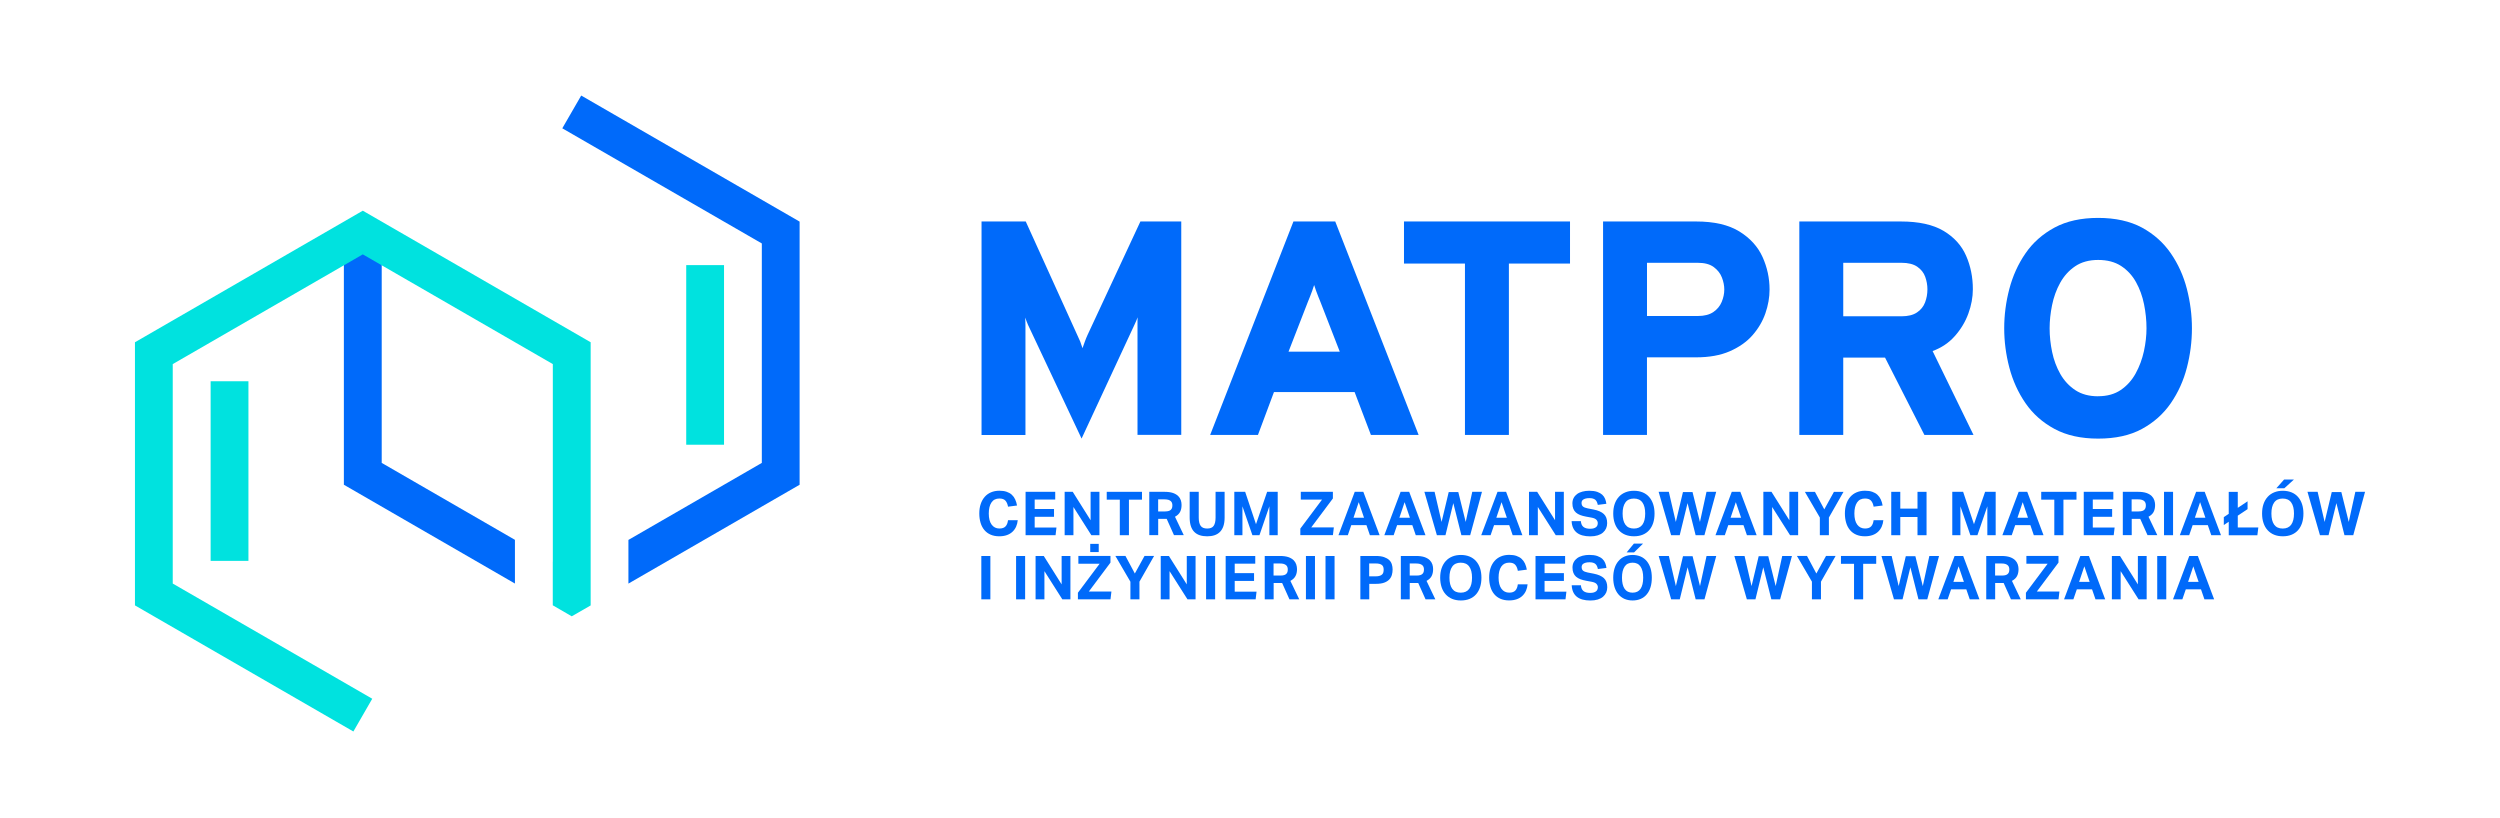 <?xml version="1.0" encoding="UTF-8"?> <svg xmlns="http://www.w3.org/2000/svg" id="a" data-name="Warstwa 1" viewBox="0 0 155 50.709"><defs><style> .c { fill: #00e2df; } .d { fill: #006afa; } </style></defs><g id="b" data-name="Warstwa 1-2"><g><g><rect class="c" x="13.059" y="23.638" width="2.344" height="11.136"></rect><rect class="c" x="42.546" y="16.437" width="2.344" height="11.136"></rect><g><polygon class="d" points="23.666 28.7 31.926 33.47 31.926 36.18 21.32 30.054 21.32 14.417 23.666 14.417 23.666 28.7"></polygon><polygon class="d" points="49.576 13.74 49.576 30.054 38.962 36.183 38.962 33.475 47.233 28.7 47.233 15.094 34.862 7.955 36.035 5.924 49.576 13.74"></polygon></g><polygon class="c" points="36.621 37.537 35.448 38.211 34.272 37.529 34.272 34.821 34.275 34.826 34.275 22.574 23.666 16.448 22.493 15.771 21.322 16.448 10.71 22.574 10.71 36.18 23.079 43.322 21.909 45.353 8.367 37.534 8.367 21.22 22.493 13.063 36.621 21.22 36.621 36.857 36.621 37.537"></polygon></g><g><path class="d" d="M67.059,27.194l-3.318-7.044c-.026-.057-.054-.127-.085-.207-.031-.083-.062-.168-.096-.256.005.075.01.16.013.251.003.09.005.168.005.233v6.798h-2.723v-13.237h2.741l3.196,7.044c.07.14.129.274.181.4.049.129.098.266.142.411.049-.145.101-.284.15-.421s.103-.266.16-.393l3.281-7.044h2.532v13.234h-2.713v-7.067c0-.09.003-.165.01-.222-.031.075-.065.155-.098.238s-.067.155-.098.217l-3.281,7.062v.003Z"></path><path class="d" d="M75.03,26.966l5.163-13.234h2.592l5.17,13.234h-2.958l-1.01-2.656h-5.002l-.992,2.656h-2.961ZM79.89,21.804h3.176l-1.201-3.09c-.039-.096-.083-.204-.132-.326s-.098-.248-.142-.375c-.044-.127-.083-.24-.114-.341-.031.101-.07.214-.114.341-.044.127-.09.251-.142.375s-.096.233-.132.326l-1.201,3.09h.003Z"></path><path class="d" d="M90.827,26.966v-10.625h-3.78v-2.61h10.294v2.61h-3.79v10.625h-2.723,0Z"></path><path class="d" d="M99.39,26.966v-13.234h5.767c1.121,0,2.018.207,2.685.62.667.413,1.147.941,1.437,1.584s.434,1.315.434,2.013c0,.486-.085.974-.256,1.47s-.437.948-.798,1.362-.835.744-1.413.997-1.276.377-2.09.377h-3.044v4.811h-2.723.003ZM102.114,19.592h3.157c.398,0,.716-.083.956-.245.24-.163.413-.375.519-.628.106-.256.16-.512.16-.77,0-.24-.049-.486-.147-.742-.098-.256-.266-.47-.506-.649-.24-.176-.566-.264-.982-.264h-3.157v3.3-.003Z"></path><path class="d" d="M111.558,26.966v-13.234h6.297c1.108,0,1.99.194,2.643.581.651.388,1.119.902,1.398,1.54.282.641.421,1.331.421,2.075,0,.499-.093,1.003-.279,1.512-.186.512-.465.974-.837,1.395s-.832.729-1.38.93l2.535,5.199h-3.044l-2.439-4.793h-2.592v4.793h-2.723v.003ZM114.281,19.61h3.612c.403,0,.723-.078.959-.238.238-.158.403-.364.501-.62s.147-.527.147-.816c0-.264-.047-.522-.137-.775-.09-.251-.256-.46-.491-.623-.238-.163-.563-.245-.979-.245h-3.612v3.318Z"></path><path class="d" d="M130.086,27.194c-1.059,0-1.961-.199-2.703-.599s-1.344-.933-1.801-1.597-.791-1.4-1.003-2.207c-.212-.806-.318-1.62-.318-2.439s.106-1.633.318-2.439.545-1.543,1.003-2.207c.457-.664,1.057-1.196,1.801-1.597s1.646-.599,2.703-.599,1.977.202,2.713.599c.736.4,1.333.933,1.791,1.597s.788,1.4.997,2.207c.207.806.313,1.62.313,2.439s-.103,1.633-.313,2.439c-.207.806-.54,1.543-.997,2.207s-1.054,1.196-1.791,1.597-1.641.599-2.713.599ZM130.086,24.566c.556,0,1.023-.129,1.403-.388s.687-.599.922-1.026.403-.884.512-1.375c.106-.491.16-.966.16-1.429,0-.491-.052-.987-.152-1.483-.101-.499-.266-.956-.496-1.369-.23-.416-.537-.749-.922-1.003-.385-.251-.86-.377-1.426-.377s-1.044.132-1.429.393c-.385.261-.692.602-.928,1.026-.233.421-.4.884-.501,1.38-.101.499-.152.977-.152,1.437,0,.486.052.977.155,1.47.103.496.274.951.509,1.367.238.416.548.749.933,1.003.385.253.853.377,1.408.377l.005-.003Z"></path></g><path class="d" d="M63.1,32.253c-.013.142-.047.276-.101.398s-.129.227-.222.315c-.096.09-.209.16-.346.209-.137.049-.295.075-.475.075-.204,0-.382-.034-.537-.101s-.284-.163-.388-.287-.183-.271-.235-.447-.08-.367-.08-.579.028-.413.088-.587c.057-.173.14-.32.248-.444.109-.124.238-.217.393-.282s.326-.098.519-.098c.171,0,.32.021.447.065.127.044.233.103.32.183.088.08.158.178.209.289.054.114.09.24.116.38l-.558.072c-.028-.158-.08-.282-.16-.372-.08-.09-.204-.134-.375-.134-.217,0-.38.08-.491.243-.111.163-.168.39-.168.687s.059.53.178.69c.119.16.279.24.481.24.173,0,.3-.044.382-.134.083-.088.132-.217.152-.382h.602,0Z"></path><path class="d" d="M63.589,30.493h1.835v.478h-1.274v.587h1.199v.483h-1.199v.664h1.351l-.057.478h-1.858v-2.69h.003Z"></path><path class="d" d="M66.005,30.493h.504l1.108,1.762v-1.762h.548v2.69h-.501l-1.111-1.749v1.749h-.545v-2.69h-.003Z"></path><path class="d" d="M69.426,30.979h-.809v-.486h2.186v.486h-.809v2.204h-.566v-2.204h-.003Z"></path><path class="d" d="M71.252,30.493h.953c.212,0,.385.026.522.072.137.049.243.114.323.191.078.08.132.168.163.264.031.098.044.191.044.284,0,.173-.031.318-.093.437s-.168.217-.315.297l.545,1.142h-.607l-.452-1.01h-.527v1.01h-.553v-2.69l-.003.003ZM72.242,31.708c.088,0,.16-.01.22-.028s.103-.044.137-.08.057-.075.07-.121.018-.101.018-.158c0-.047-.008-.093-.023-.137s-.041-.083-.078-.116-.085-.059-.15-.08c-.065-.018-.145-.028-.243-.028h-.388v.749h.437,0Z"></path><path class="d" d="M73.761,30.493h.561v1.602c0,.227.041.398.121.509.08.111.214.165.403.165s.323-.054.4-.165.119-.279.119-.509v-1.602h.561v1.602c0,.204-.026.377-.075.525-.049.145-.121.266-.214.359s-.207.163-.341.207c-.134.044-.287.065-.455.065s-.323-.023-.457-.067-.248-.114-.341-.209c-.093-.093-.163-.214-.212-.364-.047-.147-.072-.323-.072-.527v-1.589h.003Z"></path><path class="d" d="M76.526,30.493h.674l.672,2.008.69-2.008h.656v2.69h-.517v-1.793l-.615,1.793h-.437l-.618-1.791v1.791h-.504v-2.69h-.003Z"></path><path class="d" d="M80.621,32.772l1.346-1.798h-1.318v-.483h1.99v.413l-1.341,1.793h1.4l-.057.483h-2.021v-.411.003Z"></path><path class="d" d="M83.991,30.493h.535l1.01,2.69h-.602l-.214-.623h-.941l-.214.623h-.581l1.01-2.69h-.003ZM84.569,32.098l-.328-.964-.323.964h.651Z"></path><path class="d" d="M86.835,30.493h.535l1.01,2.69h-.602l-.214-.623h-.943l-.214.623h-.579l1.01-2.69h-.003ZM87.414,32.098l-.328-.964-.323.964h.651Z"></path><path class="d" d="M88.311,30.493h.633l.434,1.868.442-1.853h.594l.46,1.853.406-1.868h.602l-.731,2.69h-.545l-.501-1.99-.486,1.99h-.532l-.775-2.69Z"></path><path class="d" d="M92.843,30.493h.535l1.01,2.69h-.602l-.214-.623h-.941l-.214.623h-.581l1.01-2.69h-.003ZM93.424,32.098l-.328-.964-.323.964h.651Z"></path><path class="d" d="M94.801,30.493h.504l1.108,1.762v-1.762h.545v2.69h-.501l-1.111-1.749v1.749h-.548v-2.69h.003Z"></path><path class="d" d="M98.013,32.307c.013.165.065.287.16.362.093.075.233.114.416.114.088,0,.163-.01.222-.028.059-.018.109-.044.147-.075s.065-.07.08-.111.023-.088.023-.14c0-.07-.026-.137-.08-.199s-.15-.106-.289-.134l-.351-.065c-.14-.026-.261-.057-.367-.098s-.194-.093-.266-.155c-.072-.065-.127-.142-.163-.235-.039-.093-.057-.204-.057-.331s.026-.24.078-.338c.052-.098.124-.178.214-.245s.202-.114.331-.15c.129-.034.269-.052.421-.052.196,0,.359.023.491.067.132.047.235.106.315.178.08.075.14.16.178.258s.065.199.078.305l-.532.067c-.028-.147-.08-.256-.16-.32s-.199-.098-.359-.098c-.096,0-.173.008-.235.026-.062.016-.111.039-.15.065s-.065.057-.08.093-.023.072-.023.109c0,.101.028.176.085.225s.152.09.289.116l.369.072c.292.057.504.152.641.282s.204.315.204.561c0,.119-.021.227-.065.326-.044.098-.109.186-.196.261-.085.075-.196.132-.326.173-.132.041-.284.062-.46.062-.367,0-.649-.078-.842-.235s-.3-.393-.315-.711h.574Z"></path><path class="d" d="M101.305,33.25c-.202,0-.38-.034-.54-.098-.158-.065-.292-.16-.403-.282-.111-.124-.196-.271-.253-.444-.059-.173-.088-.369-.088-.587s.028-.413.088-.587.145-.32.256-.444.248-.217.406-.282.336-.098.535-.098.38.034.537.098.292.16.4.282.194.271.251.444.088.369.088.587-.028.413-.085.587-.14.32-.248.444c-.109.124-.243.217-.4.282s-.338.098-.543.098ZM101.302,32.77c.235,0,.411-.08.527-.24s.173-.39.173-.69-.057-.525-.173-.687-.292-.243-.527-.243-.411.08-.527.243-.173.39-.173.687.057.53.173.69c.116.16.292.24.527.24Z"></path><path class="d" d="M102.834,30.493h.633l.434,1.868.442-1.853h.594l.46,1.853.406-1.868h.602l-.731,2.69h-.545l-.501-1.99-.486,1.99h-.532l-.775-2.69Z"></path><path class="d" d="M107.367,30.493h.535l1.01,2.69h-.602l-.214-.623h-.943l-.214.623h-.579l1.01-2.69h-.003ZM107.948,32.098l-.328-.964-.323.964h.651Z"></path><path class="d" d="M109.328,30.493h.504l1.108,1.762v-1.762h.545v2.69h-.501l-1.111-1.749v1.749h-.545v-2.69h0Z"></path><path class="d" d="M112.831,32.088l-.93-1.594h.625l.579,1.088.599-1.088h.594l-.907,1.594v1.096h-.561v-1.096h0Z"></path><path class="d" d="M116.767,32.253c-.013.142-.047.276-.101.398-.054.121-.129.227-.222.315-.096.09-.209.16-.346.209-.137.049-.295.075-.475.075-.204,0-.382-.034-.537-.101-.155-.067-.284-.163-.388-.287s-.183-.271-.235-.447-.08-.367-.08-.579.028-.413.088-.587c.057-.173.14-.32.248-.444.109-.124.238-.217.393-.282s.326-.098.519-.098c.171,0,.32.021.447.065.127.044.233.103.32.183s.158.178.209.289c.054.114.09.24.116.38l-.558.072c-.028-.158-.08-.282-.16-.372-.08-.09-.204-.134-.375-.134-.217,0-.38.08-.491.243-.111.163-.168.39-.168.687s.059.53.178.69c.119.16.279.24.481.24.173,0,.3-.044.382-.134.083-.088.132-.217.152-.382h.602Z"></path><path class="d" d="M117.257,30.493h.561v1.041h1.067v-1.041h.561v2.69h-.561v-1.129h-1.067v1.129h-.561v-2.69Z"></path><path class="d" d="M121.04,30.493h.674l.672,2.008.69-2.008h.656v2.69h-.517v-1.793l-.615,1.793h-.437l-.618-1.791v1.791h-.504v-2.69h-.003Z"></path><path class="d" d="M125.154,30.493h.535l1.01,2.69h-.602l-.214-.623h-.941l-.214.623h-.581l1.01-2.69h-.003ZM125.735,32.098l-.328-.964-.323.964h.651Z"></path><path class="d" d="M127.365,30.979h-.809v-.486h2.186v.486h-.809v2.204h-.566v-2.204h-.003Z"></path><path class="d" d="M129.192,30.493h1.835v.478h-1.274v.587h1.199v.483h-1.199v.664h1.354l-.057.478h-1.858v-2.69Z"></path><path class="d" d="M131.608,30.493h.953c.212,0,.385.026.522.072.137.049.243.114.323.191.078.08.132.168.163.264.031.098.047.191.047.284,0,.173-.031.318-.093.437s-.168.217-.315.297l.545,1.142h-.607l-.452-1.01h-.527v1.01h-.553v-2.69l-.005.003ZM132.598,31.708c.088,0,.16-.01.22-.028.057-.018.103-.044.137-.08s.057-.075.07-.121.018-.101.018-.158c0-.047-.008-.093-.023-.137s-.041-.083-.078-.116c-.036-.034-.088-.059-.15-.08s-.145-.028-.243-.028h-.388v.749h.437,0Z"></path><path class="d" d="M134.169,30.493h.561v2.69h-.561v-2.69Z"></path><path class="d" d="M136.156,30.493h.535l1.01,2.69h-.602l-.214-.623h-.941l-.214.623h-.581l1.01-2.69h-.003ZM136.734,32.098l-.328-.964-.323.964h.651Z"></path><path class="d" d="M138.181,32.349l-.305.204v-.491l.305-.204v-1.364h.561v.992l.607-.406v.486l-.607.406v.731h1.274l-.059.483h-1.775v-.837Z"></path><path class="d" d="M141.53,33.25c-.202,0-.38-.034-.537-.098-.158-.065-.292-.16-.403-.282-.111-.124-.196-.271-.253-.444-.059-.173-.088-.369-.088-.587s.028-.413.088-.587.145-.32.256-.444c.111-.124.248-.217.406-.282s.336-.098.535-.098.38.034.54.098.292.16.4.282c.109.124.194.271.251.444s.088.369.088.587-.028.413-.085.587-.14.32-.248.444c-.109.124-.243.217-.4.282s-.338.098-.543.098h-.005ZM141.527,32.77c.235,0,.411-.08.527-.24.116-.16.173-.39.173-.69s-.057-.525-.173-.687c-.116-.163-.292-.243-.527-.243s-.411.08-.527.243-.173.39-.173.687.057.53.173.69c.116.16.292.24.527.24ZM141.615,29.729h.61l-.599.545h-.494l.483-.545Z"></path><path class="d" d="M143.06,30.493h.633l.434,1.868.442-1.853h.594l.46,1.853.408-1.868h.602l-.731,2.69h-.545l-.501-1.99-.486,1.99h-.532l-.775-2.69h-.003Z"></path><path class="d" d="M60.842,34.47h.561v2.69h-.561s0-2.69,0-2.69Z"></path><path class="d" d="M62.997,34.47h.561v2.69h-.561s0-2.69,0-2.69Z"></path><path class="d" d="M64.209,34.47h.504l1.108,1.762v-1.762h.545v2.69h-.501l-1.111-1.749v1.749h-.548v-2.69h.003Z"></path><path class="d" d="M66.831,36.749l1.346-1.798h-1.318v-.483h1.99v.413l-1.341,1.793h1.4l-.057.483h-2.021v-.411.003ZM67.594,33.718h.527v.509h-.527v-.509Z"></path><path class="d" d="M70.084,36.064l-.93-1.594h.625l.581,1.088.599-1.088h.594l-.907,1.594v1.096h-.561v-1.096h-.003Z"></path><path class="d" d="M71.968,34.47h.504l1.108,1.762v-1.762h.545v2.69h-.501l-1.111-1.749v1.749h-.548v-2.69h.003Z"></path><path class="d" d="M74.777,34.47h.561v2.69h-.561s0-2.69,0-2.69Z"></path><path class="d" d="M75.991,34.47h1.835v.478h-1.274v.587h1.199v.483h-1.199v.664h1.354l-.057.478h-1.858s0-2.69,0-2.69Z"></path><path class="d" d="M78.407,34.47h.953c.212,0,.385.026.522.072.137.049.243.114.323.191.078.08.132.168.163.264.031.098.047.191.047.284,0,.173-.031.318-.096.437-.062.119-.168.217-.315.297l.548,1.142h-.607l-.452-1.01h-.527v1.01h-.553v-2.69l-.005.003ZM79.397,35.684c.088,0,.16-.01.22-.028s.103-.044.137-.08.057-.075.07-.121.018-.101.018-.158c0-.047-.008-.093-.023-.137s-.041-.083-.078-.116-.088-.059-.15-.08-.145-.028-.243-.028h-.388v.749h.437,0Z"></path><path class="d" d="M80.968,34.47h.561v2.69h-.561s0-2.69,0-2.69Z"></path><path class="d" d="M82.182,34.47h.561v2.69h-.561s0-2.69,0-2.69Z"></path><path class="d" d="M84.337,34.47h.961c.207,0,.377.023.512.07.134.047.24.109.32.183s.134.165.165.269c.031.101.047.207.047.318,0,.119-.016.23-.047.338s-.088.204-.165.284-.183.147-.315.194-.297.072-.499.072h-.421v.961h-.553v-2.69h-.005ZM85.293,35.733c.098,0,.178-.01.243-.031s.116-.047.152-.083c.039-.036.065-.078.078-.129s.021-.109.021-.168-.008-.119-.023-.165-.041-.088-.08-.121c-.039-.034-.088-.057-.152-.075s-.145-.026-.243-.026h-.4v.798h.406Z"></path><path class="d" d="M86.848,34.47h.953c.212,0,.385.026.522.072.137.049.245.114.323.191.078.08.132.168.163.264.031.098.044.191.044.284,0,.173-.031.318-.093.437s-.168.217-.315.297l.545,1.142h-.607l-.452-1.01h-.527v1.01h-.553v-2.69l-.003.003ZM87.84,35.684c.088,0,.16-.01.22-.028.057-.018.103-.044.137-.08s.057-.075.07-.121.018-.101.018-.158c0-.047-.008-.093-.023-.137s-.041-.083-.078-.116-.088-.059-.15-.08c-.065-.018-.145-.028-.243-.028h-.388v.749h.437,0Z"></path><path class="d" d="M90.572,37.229c-.202,0-.38-.034-.537-.098s-.292-.16-.403-.282c-.111-.124-.196-.271-.253-.444s-.088-.369-.088-.587.028-.413.088-.587.145-.32.256-.444.248-.217.406-.282c.158-.065.336-.098.535-.098s.38.034.537.098.292.16.4.282.194.271.251.444.085.369.085.587-.028.413-.085.587-.14.32-.248.444c-.109.124-.243.217-.4.282s-.338.098-.543.098ZM90.566,36.746c.235,0,.411-.08.527-.24s.173-.39.173-.69-.057-.525-.173-.687c-.116-.163-.292-.243-.527-.243s-.411.08-.527.243-.173.39-.173.687.057.53.173.69c.116.16.292.24.527.24Z"></path><path class="d" d="M94.711,36.229c-.013.142-.047.276-.101.398-.054.121-.129.227-.222.315-.093.09-.209.16-.346.209-.137.049-.295.075-.475.075-.204,0-.382-.034-.537-.101-.155-.067-.284-.163-.388-.287s-.183-.271-.235-.447-.08-.367-.08-.579.028-.413.085-.587.14-.32.248-.444.238-.217.393-.282.326-.098.519-.098c.171,0,.32.021.447.065.127.044.233.103.32.183s.155.178.209.289c.052.114.09.24.116.38l-.558.072c-.028-.158-.08-.282-.16-.372-.08-.09-.204-.134-.375-.134-.214,0-.38.08-.491.243s-.168.39-.168.687.059.53.178.69c.119.16.279.24.481.24.173,0,.3-.044.382-.134.083-.088.132-.217.152-.382h.605Z"></path><path class="d" d="M95.202,34.47h1.835v.478h-1.274v.587h1.199v.483h-1.199v.664h1.354l-.057.478h-1.858s0-2.69,0-2.69Z"></path><path class="d" d="M98.016,36.284c.013.165.065.287.16.362.093.075.233.114.416.114.088,0,.163-.01.222-.028.059-.018.109-.044.147-.075s.065-.07.08-.111c.016-.044.026-.088.026-.14,0-.07-.026-.137-.08-.199s-.15-.106-.289-.134l-.351-.065c-.137-.026-.261-.057-.367-.098s-.194-.093-.266-.155c-.072-.065-.127-.142-.163-.235-.039-.093-.057-.204-.057-.331s.026-.24.078-.338c.052-.098.124-.178.214-.245s.202-.114.331-.15c.129-.034.269-.052.421-.052.196,0,.359.023.491.067.129.047.235.106.315.178.08.075.14.16.178.258s.065.199.078.305l-.532.067c-.028-.147-.08-.256-.16-.32s-.199-.098-.359-.098c-.096,0-.173.008-.235.026s-.111.039-.15.065-.065.057-.08.093-.023.072-.023.109c0,.101.028.176.085.225s.152.09.289.116l.369.072c.292.057.504.152.641.282.134.129.204.315.204.561,0,.119-.021.227-.065.326-.044.098-.109.186-.196.261s-.196.132-.326.173c-.132.041-.284.062-.46.062-.367,0-.649-.078-.842-.235s-.3-.393-.315-.711h.571Z"></path><path class="d" d="M101.222,37.229c-.189,0-.354-.034-.504-.098-.147-.065-.274-.16-.377-.282-.103-.124-.183-.271-.238-.444-.054-.173-.083-.369-.083-.587s.028-.413.083-.587c.054-.173.134-.32.24-.444.103-.124.23-.217.377-.282.147-.065.315-.098.499-.098s.354.034.504.098c.147.065.271.16.375.282.101.124.181.271.235.444s.08.369.08.587-.026.413-.08.587c-.052.173-.129.32-.233.444-.101.124-.227.217-.375.282s-.315.098-.506.098h.003ZM101.22,36.746c.22,0,.385-.08.494-.24s.163-.39.163-.69-.054-.525-.163-.687-.271-.243-.494-.243-.385.08-.494.243-.163.39-.163.687.054.53.163.69c.109.16.271.24.494.24ZM101.3,33.705h.568l-.558.545h-.46l.45-.545Z"></path><path class="d" d="M102.837,34.47h.633l.434,1.868.442-1.853h.594l.46,1.853.406-1.868h.602l-.731,2.69h-.545l-.501-1.99-.486,1.99h-.532s-.775-2.69-.775-2.69Z"></path><path class="d" d="M107.529,34.47h.633l.434,1.868.442-1.853h.594l.46,1.853.406-1.868h.602l-.731,2.69h-.545l-.501-1.99-.486,1.99h-.532s-.775-2.69-.775-2.69Z"></path><path class="d" d="M112.34,36.064l-.93-1.594h.625l.579,1.088.599-1.088h.594l-.907,1.594v1.096h-.561v-1.096h0Z"></path><path class="d" d="M114.948,34.956h-.809v-.486h2.186v.486h-.809v2.204h-.566v-2.204h-.003Z"></path><path class="d" d="M116.65,34.47h.633l.434,1.868.442-1.853h.594l.46,1.853.406-1.868h.602l-.731,2.69h-.545l-.501-1.99-.486,1.99h-.532s-.775-2.69-.775-2.69Z"></path><path class="d" d="M121.182,34.47h.535l1.01,2.69h-.602l-.214-.623h-.943l-.214.623h-.579l1.01-2.69h-.003ZM121.761,36.074l-.328-.964-.323.964h.651Z"></path><path class="d" d="M123.141,34.47h.953c.212,0,.385.026.522.072.137.049.243.114.323.191.078.08.132.168.163.264.031.098.047.191.047.284,0,.173-.031.318-.093.437s-.168.217-.315.297l.545,1.142h-.607l-.452-1.01h-.527v1.01h-.553v-2.69l-.005.003ZM124.133,35.684c.088,0,.16-.01.22-.028.057-.018.103-.044.137-.08s.057-.075.07-.121.018-.101.018-.158c0-.047-.008-.093-.023-.137s-.041-.083-.078-.116c-.036-.034-.088-.059-.15-.08s-.145-.028-.243-.028h-.388v.749h.437,0Z"></path><path class="d" d="M125.608,36.749l1.346-1.798h-1.318v-.483h1.99v.413l-1.341,1.793h1.4l-.057.483h-2.021v-.411.003Z"></path><path class="d" d="M128.978,34.47h.535l1.01,2.69h-.602l-.214-.623h-.943l-.214.623h-.579l1.01-2.69h-.003ZM129.557,36.074l-.328-.964-.323.964h.651Z"></path><path class="d" d="M130.936,34.47h.504l1.108,1.762v-1.762h.545v2.69h-.501l-1.111-1.749v1.749h-.545v-2.69h0Z"></path><path class="d" d="M133.748,34.47h.561v2.69h-.561s0-2.69,0-2.69Z"></path><path class="d" d="M135.732,34.47h.535l1.01,2.69h-.602l-.214-.623h-.941l-.214.623h-.581l1.01-2.69h-.003ZM136.313,36.074l-.328-.964-.323.964h.651Z"></path></g></g></svg> 
